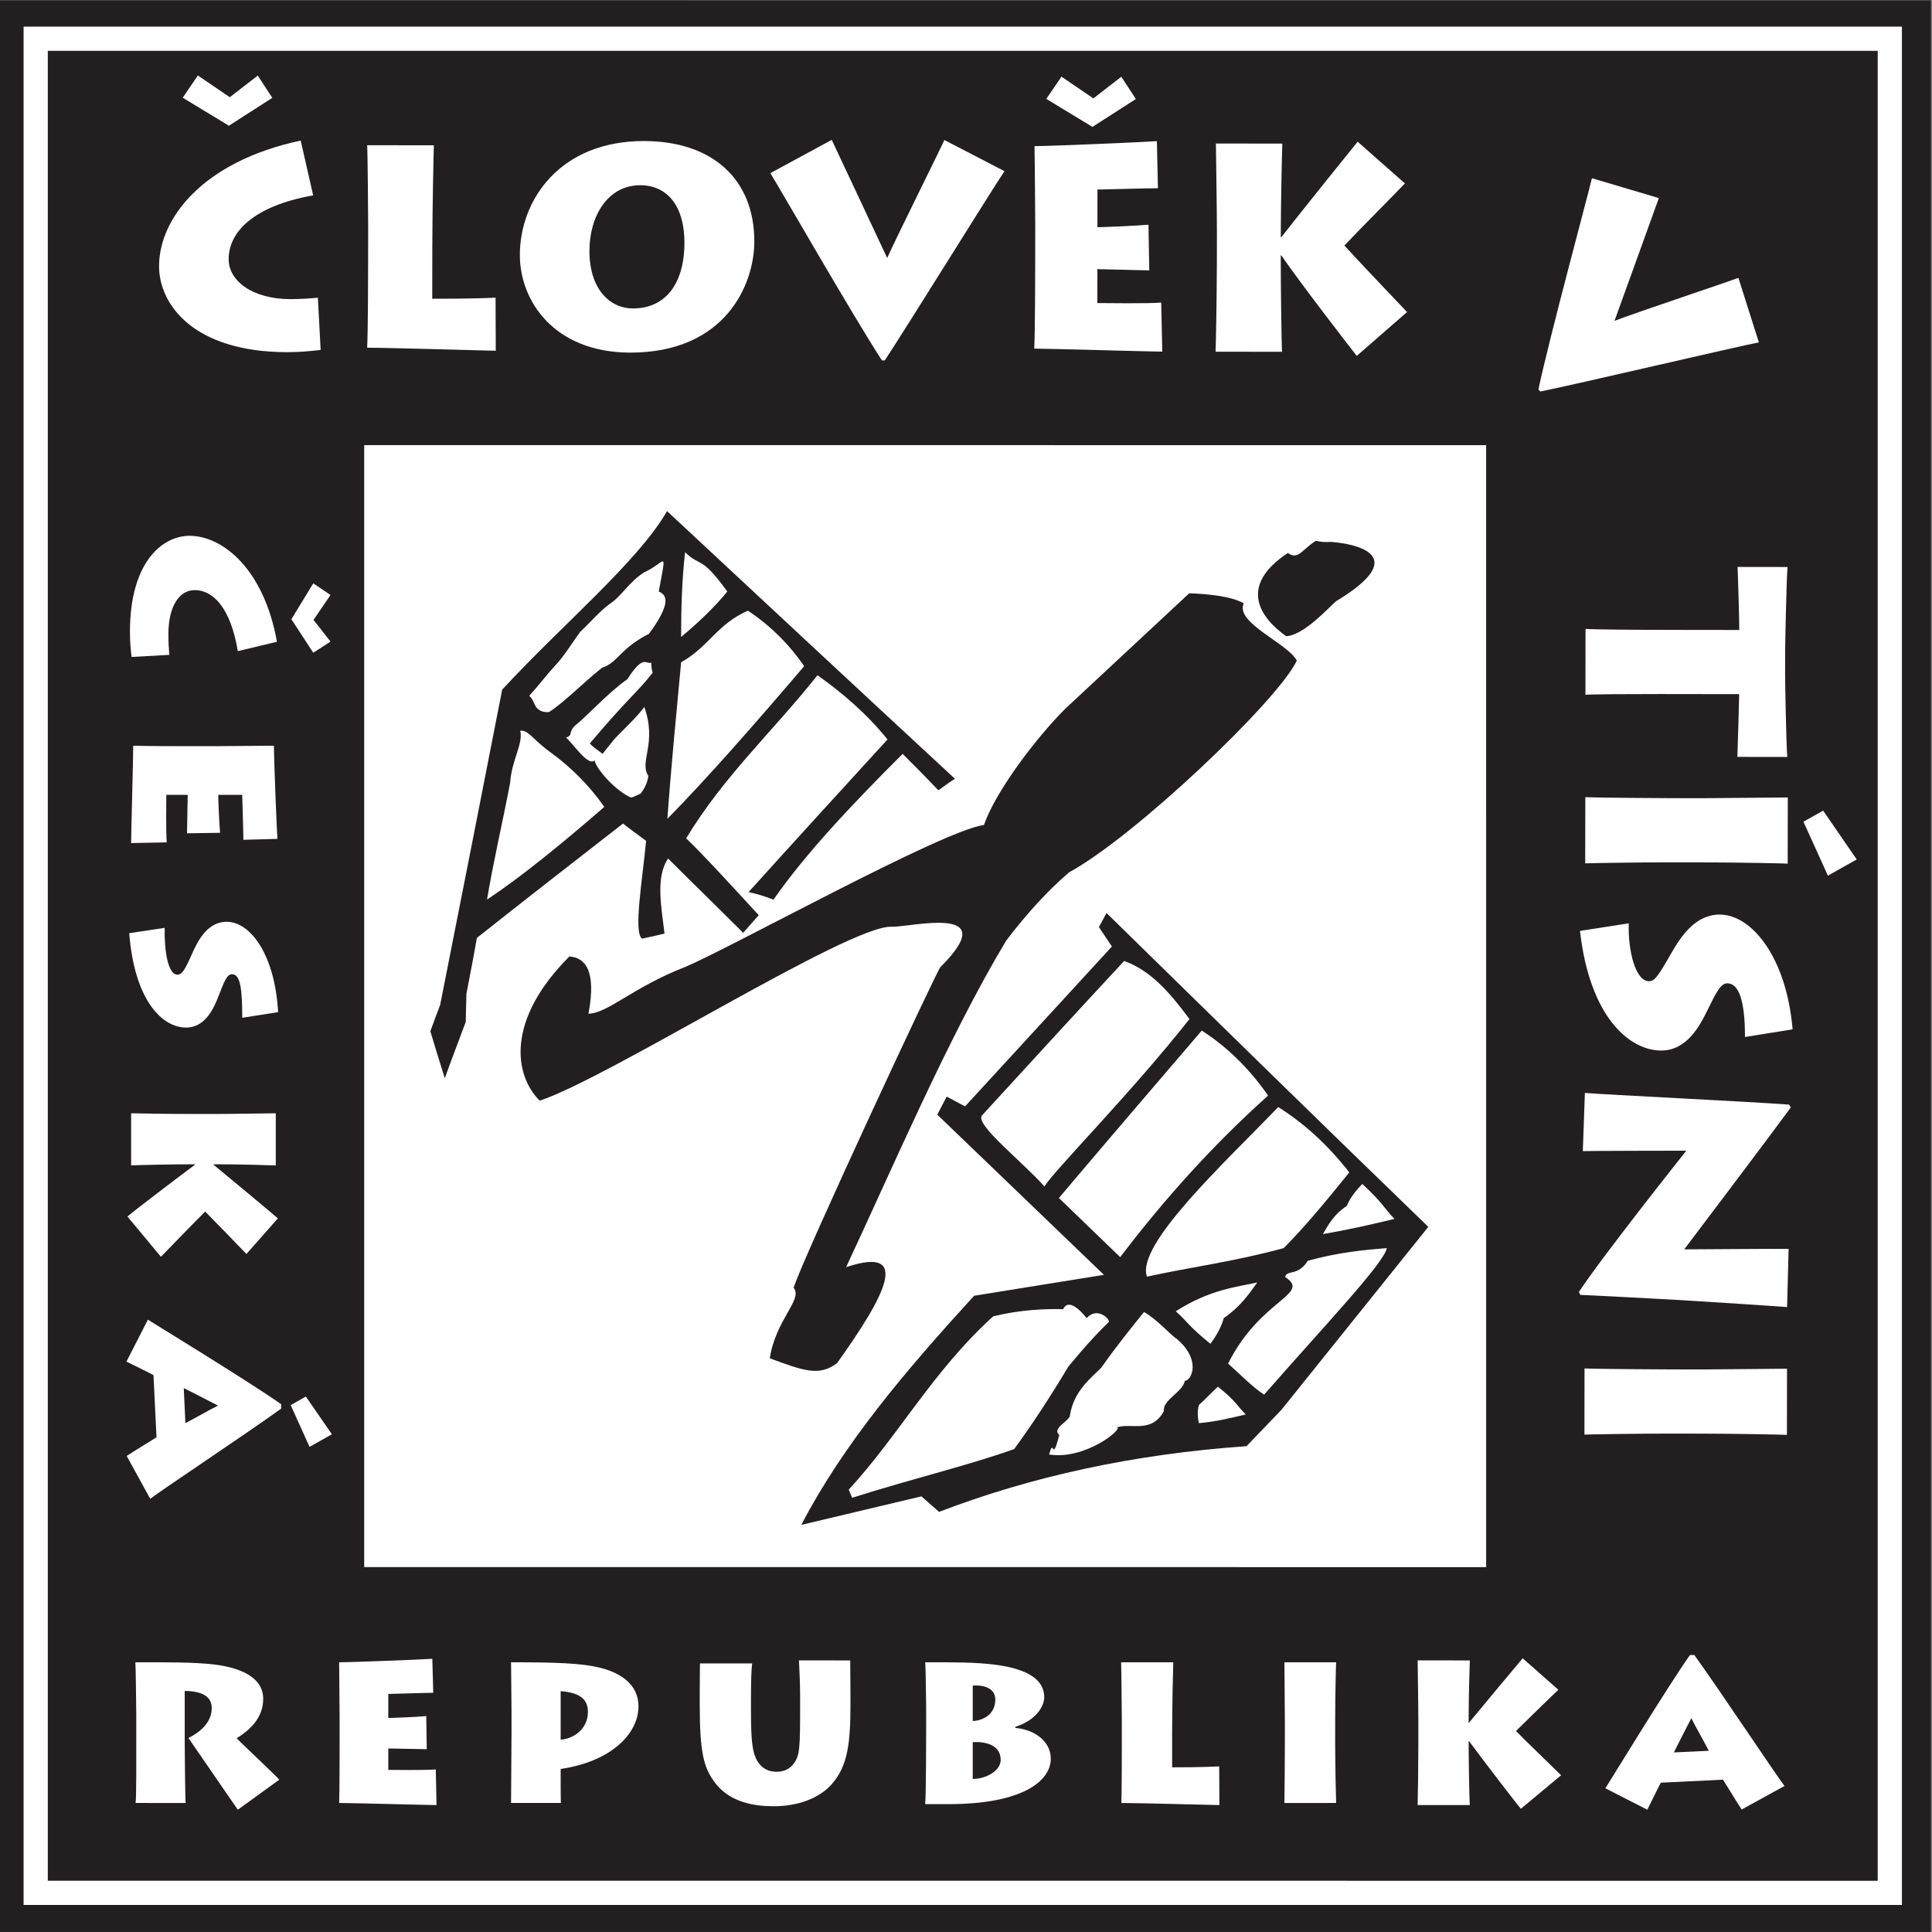 <?xml version="1.0" encoding="UTF-8" standalone="no"?>
<!-- Created with Inkscape (http://www.inkscape.org/) -->

<svg
   xmlns:dc="http://purl.org/dc/elements/1.1/"
   xmlns:cc="http://creativecommons.org/ns#"
   xmlns:rdf="http://www.w3.org/1999/02/22-rdf-syntax-ns#"
   xmlns:svg="http://www.w3.org/2000/svg"
   xmlns="http://www.w3.org/2000/svg"
   xmlns:sodipodi="http://sodipodi.sourceforge.net/DTD/sodipodi-0.dtd"
   xmlns:inkscape="http://www.inkscape.org/namespaces/inkscape"
   id="svg2"
   version="1.1"
   inkscape:version="0.91 r13725"
   xml:space="preserve"
   width="196.952"
   height="196.949"
   viewBox="0 0 196.952 196.949"
   sodipodi:docname="cvt-logo_cz.svg"><rect x="0" y="0" width="196.952" height="196.949" fill="#808080" stroke="none"/><defs
     id="defs6"><clipPath
       clipPathUnits="userSpaceOnUse"
       id="clipPath16"><path
         d="m 0,841.89 595.276,0 L 595.276,0 0,0 0,841.89 Z"
         id="path18"
         inkscape:connector-curvature="0" /></clipPath><clipPath
       clipPathUnits="userSpaceOnUse"
       id="clipPath38"><path
         d="m 0,841.89 595.276,0 L 595.276,0 0,0 0,841.89 Z"
         id="path40"
         inkscape:connector-curvature="0" /></clipPath></defs><sodipodi:namedview
     pagecolor="#ffffff"
     bordercolor="#666666"
     borderopacity="1"
     objecttolerance="10"
     gridtolerance="10"
     guidetolerance="10"
     inkscape:pageopacity="0"
     inkscape:pageshadow="2"
     inkscape:window-width="1850"
     inkscape:window-height="1057"
     id="namedview4"
     showgrid="false"
     fit-margin-top="0"
     fit-margin-left="0"
     fit-margin-right="0"
     fit-margin-bottom="0"
     inkscape:zoom="1.2685909"
     inkscape:cx="84.612066"
     inkscape:cy="57.008488"
     inkscape:window-x="62"
     inkscape:window-y="-8"
     inkscape:window-maximized="1"
     inkscape:current-layer="g10" /><g
     id="g10"
     inkscape:groupmode="layer"
     inkscape:label="1361273444-cvt_logo_cz"
     transform="matrix(1.25,0,0,-1.25,-271.2,635.506)"><g
       id="g4224"
       transform="matrix(0.707,-0.707,0.707,0.707,-217.17,334.955)"><g
         id="g12"><g
           clip-path="url(#clipPath16)"
           id="g14"><path
             inkscape:connector-curvature="0"
             id="path20"
             style="fill:#231f20;fill-opacity:1;fill-rule:evenodd;stroke:none"
             d="M 295.742,541.037 295.667,540.958 184.329,429.624 295.74,318.213 407.153,429.626 295.742,541.037 Z" /><path
             inkscape:connector-curvature="0"
             id="path22"
             style="fill:#ffffff;fill-opacity:1;fill-rule:evenodd;stroke:none"
             d="m 295.747,489.728 64.71,-64.708 -64.711,-64.71 -64.71,64.71 64.711,64.708 z" /><path
             inkscape:connector-curvature="0"
             id="path24"
             style="fill:#ffffff;fill-opacity:1;fill-rule:nonzero;stroke:none"
             d="M 190.046,429.514 295.587,535.056 401.131,429.512 295.586,323.974 190.046,429.514 Z M 295.587,537.848 187.253,429.514 295.586,321.181 403.921,429.515 295.587,537.848 Z" /><path
             inkscape:connector-curvature="0"
             id="path26"
             style="fill:#231f20;fill-opacity:1;fill-rule:evenodd;stroke:none"
             d="m 297.255,466.379 c -1.533,0.491 -5.752,-1.405 -6.364,0.246 -1.161,-0.305 -2.751,-1.65 -3.727,-2.568 l -0.491,-13.821 c -10e-4,-3.305 0.735,-8.748 2.016,-11.377 -2.077,-2.691 -7.523,-21.711 -9.051,-25.44 -1.834,-4.159 -1.773,-7.095 -2.874,-8.26 -2.081,3.059 -3.486,3 -4.403,2.204 -10e-4,-7.276 3.607,-10.031 6.604,-10.029 2.689,5.321 7.708,28.009 10.274,30.335 1.103,1.039 5.136,7.827 5.136,0.488 -0.182,0.063 8.928,-24.95 10.031,-26.969 1.224,-0.126 0.794,-2.874 2.691,-5.443 2.629,1.221 3.913,1.773 4.158,3.609 -1.099,6.541 -2.444,11.189 -5.015,6.05 -2.935,8.138 -7.399,19.206 -9.601,28.076 -0.367,2.688 -0.489,5.318 -0.306,7.58 1.714,5.75 2.143,21.896 0.922,25.319" /><path
             inkscape:connector-curvature="0"
             id="path28"
             style="fill:#231f20;fill-opacity:1;fill-rule:evenodd;stroke:none"
             d="m 296.09,472.069 c 1.712,6.912 -2.017,4.587 -3.73,3.118 -0.244,-0.306 -0.612,-0.613 -0.916,-0.793 -0.307,-1.285 0.124,-2.143 -0.917,-2.324 -0.982,-4.834 2.198,-5.321 4.707,-4.894 0.977,1.098 0.795,4.157 0.856,4.893" /><path
             inkscape:connector-curvature="0"
             id="path30"
             style="fill:#231f20;fill-opacity:1;fill-rule:nonzero;stroke:none"
             d="m 261.837,430.776 c 0.706,2.498 -0.125,4.246 0.874,6.826 2.039,0.417 4.246,0.459 6.45,0.043 0.499,-6.328 0.874,-12.029 0.913,-16.689 -2.744,3.161 -5.574,6.616 -8.237,9.82 m 4.91,-10.694 c -1.25,-0.499 -3.62,-0.374 -4.244,0.043 0,-0.752 -2.287,-0.252 -2.956,-0.334 0.292,0.623 -0.25,0.374 -0.166,1.373 0.126,0.708 0,3.746 0.335,5.535 -0.541,2.411 0.246,1.914 0.415,2.33 0.249,-0.208 0.292,-0.289 0.665,-0.499 0.251,-1.831 0.043,-2.874 0.458,-7.701 0.5,-0.038 1.079,0.129 1.333,0.126 l -0.167,1.54 c -0.041,0.958 0.044,2.375 -0.124,3.579 2.871,-1.371 2.829,-3.455 4.204,-3.745 0.167,-0.208 0.455,-0.623 0.579,-1.457 -0.372,-0.957 -0.081,-0.331 -0.332,-0.79 m -2.414,-14.192 c -1.788,2.498 -3.62,5.449 -5.406,8.074 -1.211,1.374 -1.502,3.038 -2.419,3.579 0.42,0.542 1.124,0.208 2.955,0.501 2.039,0.33 4.204,0.331 6.286,-0.041 -0.33,-4.622 -0.749,-8.78 -1.416,-12.113 m -8.28,13.942 c -0.252,0.043 -0.667,0.292 -1.041,0.251 -0.044,1.039 -0.21,2.246 -0.251,3.243 0.003,0.917 -0.333,2.291 -0.499,3.374 0.042,1.249 -0.081,2.454 0.126,3.537 0.166,0.997 -0.169,2.204 0.125,3.579 0.707,1.831 -0.166,2.829 1.955,-0.251 0.666,0.292 1.414,0.042 1.873,-2.997 -0.832,-2.579 -0.125,-3.455 -0.746,-4.662 -0.251,-2.202 -0.168,-3.995 -0.502,-5.617 -0.375,-0.456 -0.794,-0.498 -1.04,-0.457 m 4.369,17.688 c 0.165,-1.625 0.125,-3.372 -0.042,-5.287 -1.582,1.582 -3.202,3.288 -4.659,5.118 1.832,0.043 1.038,0.751 4.701,0.169 m 23.929,2.331 c -10.694,-0.416 -21.39,-0.792 -32.045,-1.168 1.246,-4.534 0.499,-12.859 0.791,-19.808 4.869,-7.239 9.739,-14.482 14.609,-21.766 0.288,-0.664 0.622,-1.374 0.954,-2.081 1.167,-0.623 2.331,-1.249 3.54,-1.874 -0.71,1.499 -1.373,2.999 -2.04,4.456 -0.539,0.58 -1.083,1.122 -1.584,1.661 -0.87,1.293 -1.746,2.581 -2.62,3.831 0.583,5.035 1.21,10.029 1.833,15.024 0.748,0.083 1.54,0.209 2.328,0.331 2,-2.411 4.581,-6.075 5.413,-5.868 0.331,0.5 0.665,1.042 0.999,1.583 -1.625,1.289 -3.788,2.706 -4.121,4.535 2.829,0 5.7,0.043 8.614,0.043 -0.039,0.666 -0.084,1.289 -0.124,1.915 -2.954,0.125 -6.745,0.292 -8.615,0.248 -1.415,5.743 -1.162,11.072 -1.83,16.981 2.455,0.417 5.076,0.624 7.74,0.333 0.25,-5.579 0.501,-11.196 0.79,-16.814 0.583,0.376 1.206,0.709 1.873,1 -0.833,4.661 -0.958,10.194 -0.959,15.858 1.377,-0.002 2.747,-0.002 4.162,-0.043 0.086,0.542 0.168,1.08 0.292,1.623" /><path
             inkscape:connector-curvature="0"
             id="path32"
             style="fill:#231f20;fill-opacity:1;fill-rule:nonzero;stroke:none"
             d="m 335.584,416.753 c -0.377,0.252 -0.753,0.542 -1.044,1.044 0.043,0.747 -0.001,1.618 0.043,2.161 1.996,0.209 2.082,0 3.204,0 -0.624,-1.002 -1.289,-2.123 -2.203,-3.205 m -3.456,13.403 c -0.333,0.541 0.708,0.747 0.375,2.245 1.248,2.207 2.578,3.83 3.827,5.286 0.707,-1.039 0.873,-8.032 1.373,-15.523 -1.163,-0.251 -2.581,-0.208 -3.869,-0.289 -1.874,5.617 0.833,8.821 -1.706,8.281 m -1.039,-18.398 c 0.456,0.5 0.162,-3.619 -2.333,-5.451 -0.792,1.376 0.75,-0.457 -0.541,1.71 -0.872,-0.044 -0.166,1.452 -0.543,1.787 -1.162,1.622 -0.913,3.371 -0.912,4.494 -0.418,2.411 -0.581,4.203 -0.75,5.702 1.166,0.332 2.954,0.209 3.374,0.333 2.703,0.25 3.326,-1.537 2.951,-1.954 0.54,-0.791 -0.208,-2.374 0.542,-2.957 0.581,-2.038 -1.25,-2.541 -1.788,-3.664 m -11.2,-19.307 c -0.162,0.08 -0.665,0.248 -0.664,0.291 -0.248,5.991 -1.996,11.735 -1.662,18.311 1.163,1.915 2.456,3.329 3.619,4.451 -0.417,1.165 1.874,0.833 1.874,0.833 -0.084,1.332 1.497,1.289 1.497,1.041 -0.041,-2.287 0.247,-4.912 0.247,-4.912 0.71,-2.829 1.253,-5.449 1.627,-7.862 -1.832,-3.83 -3.915,-7.119 -6.538,-12.153 m 9.909,47.441 c 0.333,-3.079 0.584,-5.867 0.581,-8.156 -2.12,-3.703 -4.244,-6.41 -6.241,-9.531 -2.497,1.207 -2.081,11.113 -2.208,17.354 2.54,0.585 5.164,0.664 7.868,0.333 m 1.164,-15.646 c 0.417,-0.711 0.626,-1.623 0.707,-2.249 -2.37,-0.249 -2.496,-0.041 -3.869,-0.124 0.709,3.247 2.121,4.911 3.038,6.366 0.207,-1.248 0.414,-2.414 0.124,-3.993 m 4.12,15.563 c -0.96,-1.581 -2.039,-3.288 -3.248,-4.994 -0.248,0.915 -0.496,1.789 -0.247,2.996 -0.291,0.668 -0.373,1.583 -0.373,2.165 2.37,0.084 2.496,-0.125 3.868,-0.167 m -20.558,-18.143 c -0.499,5.991 -0.958,11.943 -1.415,17.895 2.454,0.539 4.993,0.539 7.574,0.079 -0.334,-6.115 0.001,-12.067 0.789,-17.849 -2.328,-0.045 -4.659,-0.085 -6.948,-0.125 m -9.197,0.332 c -0.251,5.659 -0.5,11.363 -0.709,17.103 2.042,0.959 4.329,0.832 7.117,0.417 0.916,-7.824 0.915,-16.395 1.288,-18.022 -2.62,0.17 -7.653,-0.455 -7.696,0.502 m 34.249,0.288 -2.081,19.022 c -12.191,-0.207 -24.429,-0.335 -36.663,-0.458 0.126,-0.415 0.249,-0.834 0.377,-1.25 l 1.869,-0.374 0.751,-17.688 -1.624,-0.497 0.499,-1.584 18.851,0.375 -6.282,-8.695 c 0.373,-8.284 0.999,-16.025 3.247,-23.183 l 5.283,8.574 1.914,0.124 c 3.246,7.284 7.823,14.483 13.942,21.519 l -0.083,4.115 z" /></g></g><g
         id="g34"><g
           clip-path="url(#clipPath38)"
           id="g36"><path
             inkscape:connector-curvature="0"
             id="path42"
             style="fill:#ffffff;fill-opacity:1;fill-rule:nonzero;stroke:none"
             d="m 223.033,428 c -0.511,-0.641 -1.038,-1.297 -1.812,-2.07 -5.403,-5.388 -10.139,-4.625 -12.34,-2.417 -2.727,2.734 -3.541,8.526 0.926,15.411 l 3.879,-2.44 c -2.852,-4.092 -2.741,-7.003 -1.197,-8.551 1.265,-1.268 3.684,-0.927 5.874,1.258 0.659,0.657 1.137,1.232 1.5,1.659 l 3.17,-2.85 z" /><path
             inkscape:connector-curvature="0"
             id="path44"
             style="fill:#ffffff;fill-opacity:1;fill-rule:nonzero;stroke:none"
             d="m 217.761,446.332 c 0.362,-0.395 3.68,-3.854 5.75,-5.93 l 3.006,-3.014 c 0.395,0.394 2.339,2.333 3.59,3.713 l 3.072,-3.047 c -0.395,-0.395 -6.275,-5.93 -7.593,-7.244 -0.821,0.921 -4.336,4.446 -4.731,4.842 l -2.184,2.19 c -0.263,0.264 -4.418,4.366 -4.764,4.646 l 3.854,3.844 z" /><path
             inkscape:connector-curvature="0"
             id="path46"
             style="fill:#ffffff;fill-opacity:1;fill-rule:nonzero;stroke:none"
             d="m 237.875,455.121 c -2.104,2.141 -4.324,2.391 -5.905,0.814 -1.878,-1.872 -1.158,-4.703 0.845,-6.712 2.202,-2.207 4.489,-2.161 5.84,-0.814 1.778,1.774 1.65,4.241 -0.78,6.712 m -8.832,-10.153 c -3.17,3.178 -4.264,8.888 0.595,13.734 3.92,3.909 8.544,4.183 12.157,0.56 2.481,-2.488 4.743,-8.084 -0.775,-13.586 -4.415,-4.37 -9.348,-3.343 -11.977,-0.708" /><path
             inkscape:connector-curvature="0"
             id="path48"
             style="fill:#ffffff;fill-opacity:1;fill-rule:nonzero;stroke:none"
             d="m 252.166,477.752 c 0.278,-1.53 3.369,-14.677 4.006,-17.819 l -0.165,-0.165 c -4.341,0.927 -15.818,4.036 -17.233,4.366 l 1.62,5.459 c 1.085,-0.396 8.402,-3.022 10.013,-3.616 -0.623,1.613 -3.212,9.348 -3.507,10.104 l 5.266,1.671 z" /><path
             inkscape:connector-curvature="0"
             id="path50"
             style="fill:#ffffff;fill-opacity:1;fill-rule:nonzero;stroke:none"
             d="m 271.673,476.443 c -0.593,-0.591 -6.703,-6.357 -7.56,-7.211 -0.821,0.922 -4.336,4.447 -4.714,4.826 l -2.201,2.207 c -0.263,0.264 -4.255,4.2 -4.748,4.662 0.923,0.92 6.211,6.686 6.771,7.343 l 2.776,-2.652 c -0.609,-0.608 -3.113,-3.269 -3.41,-3.565 l 2.168,-2.174 c 0.33,0.328 2.142,2.3 2.801,3.089 l 2.678,-2.587 c -0.445,-0.443 -2.701,-2.562 -3.064,-2.923 l 1.955,-1.96 c 0.428,0.427 2.949,2.874 3.657,3.712 l 2.891,-2.767 z" /><path
             inkscape:connector-curvature="0"
             id="path52"
             style="fill:#ffffff;fill-opacity:1;fill-rule:nonzero;stroke:none"
             d="m 274.753,479.515 c -0.46,0.494 -3.187,3.327 -5.06,5.204 l -1.741,1.746 c -1.429,1.433 -4.812,4.695 -5.19,5.074 l 3.837,3.827 c 0.247,-0.28 3.45,-3.623 4.88,-5.056 l 0.426,-0.429 0.033,0.033 c -0.276,2.189 -1.024,9.065 -1.105,9.904 l 5.132,0.322 c 0.032,-1.283 0.043,-5.247 0.09,-7.073 1.25,-0.068 6.069,-0.189 7.451,-0.224 l -0.37,-5.428 c -0.624,0.067 -7.515,0.948 -10.147,1.445 l -0.032,-0.033 0.295,-0.296 c 1.265,-1.268 4.994,-4.909 5.339,-5.189 l -3.838,-3.827 z" /><path
             inkscape:connector-curvature="0"
             id="path54"
             style="fill:#ffffff;fill-opacity:1;fill-rule:nonzero;stroke:none"
             d="m 312.076,484.862 c 0.462,0.394 2.818,2.71 4.612,4.5 l 4.316,4.305 c -0.788,0.79 -3.203,3.047 -3.73,3.541 l 2.883,2.875 c 0.674,-0.807 4.5,-4.777 4.682,-4.958 l 1.429,-1.433 c 0.312,-0.313 3.959,-3.838 4.83,-4.579 l -2.883,-2.874 c -0.296,0.329 -3.252,3.458 -3.515,3.721 l -4.579,-4.566 c -1.697,-1.692 -3.953,-3.976 -4.25,-4.337 l -3.795,3.805 z" /><path
             inkscape:connector-curvature="0"
             id="path56"
             style="fill:#ffffff;fill-opacity:1;fill-rule:nonzero;stroke:none"
             d="m 341.014,487.208 -0.728,-2.598 -4.52,1.701 0.495,1.775 4.753,-0.878 z M 330.488,476.35 c -1.647,-1.643 -4.547,-4.633 -4.909,-5.028 l -3.81,3.822 c 0.757,0.689 4.627,4.517 5.056,4.944 l 1.779,1.774 c 0.28,0.279 4.463,4.551 4.859,4.945 l 3.811,-3.822 c -0.313,-0.279 -3.03,-2.89 -5.007,-4.861 l -1.779,-1.774 z" /><path
             inkscape:connector-curvature="0"
             id="path58"
             style="fill:#ffffff;fill-opacity:1;fill-rule:nonzero;stroke:none"
             d="m 331.549,470.376 c 1.544,-1.647 3.73,-2.948 4.504,-2.176 0.33,0.328 0.248,0.805 -0.325,2.895 -0.442,1.629 -0.817,3.653 0.566,5.033 1.846,1.839 6.302,1.389 10.821,-2.417 l -2.307,-3.189 c -2.054,2.06 -3.435,2.752 -4.111,2.079 -0.394,-0.394 -0.116,-1.167 0.425,-2.763 0.441,-1.3 1.113,-3.457 -0.369,-4.935 -1.812,-1.806 -6.007,-2.213 -11.577,2.22 l 2.373,3.253 z" /><path
             inkscape:connector-curvature="0"
             id="path60"
             style="fill:#ffffff;fill-opacity:1;fill-rule:nonzero;stroke:none"
             d="m 338.802,458.063 c 1.269,1.068 10.096,9.083 12.452,11.103 l 0.263,-0.066 c 0.619,-4.047 1.89,-13.328 2.037,-14.33 0.905,0.903 5.27,5.355 5.995,6.045 l 3.268,-3.442 c -1.382,-1.183 -3.985,-3.482 -6.538,-5.732 -2.519,-2.251 -4.973,-4.468 -6.092,-5.487 l -0.248,0.083 c -0.686,3.258 -1.905,13.902 -1.955,14.346 -0.674,-0.673 -5.419,-5.437 -5.945,-5.995 l -3.237,3.475 z" /><path
             inkscape:connector-curvature="0"
             id="path62"
             style="fill:#ffffff;fill-opacity:1;fill-rule:nonzero;stroke:none"
             d="m 363.391,443.357 c -1.647,-1.643 -4.546,-4.632 -4.909,-5.027 l -3.811,3.822 c 0.758,0.689 4.628,4.517 5.057,4.944 l 1.779,1.774 c 0.279,0.279 4.464,4.55 4.858,4.945 l 3.812,-3.821 c -0.313,-0.28 -3.031,-2.892 -5.007,-4.864 l -1.779,-1.773 z" /><path
             inkscape:connector-curvature="0"
             id="path64"
             style="fill:#ffffff;fill-opacity:1;fill-rule:nonzero;stroke:none"
             d="m 305.549,511.385 c -0.885,-1.278 -7.996,-12.76 -9.768,-15.433 l -0.232,0 c -2.414,3.725 -8.332,14.039 -9.098,15.273 l 5.005,2.714 c 0.487,-1.046 3.804,-8.077 4.523,-9.636 0.7,1.581 4.339,8.88 4.666,9.625 l 4.904,-2.543 z" /><path
             inkscape:connector-curvature="0"
             id="path66"
             style="fill:#ffffff;fill-opacity:1;fill-rule:nonzero;stroke:none"
             d="m 250.406,484.331 -0.408,2.156 3.093,0.588 0.366,2.861 2.121,-0.447 -0.894,-4.111 -4.278,-1.047 z" /><path
             inkscape:connector-curvature="0"
             id="path68"
             style="fill:#ffffff;fill-opacity:1;fill-rule:nonzero;stroke:none"
             d="m 200.532,434.592 -0.409,2.155 3.094,0.588 0.365,2.861 2.122,-0.445 -0.894,-4.112 -4.278,-1.047 z" /><path
             inkscape:connector-curvature="0"
             id="path70"
             style="fill:#ffffff;fill-opacity:1;fill-rule:nonzero;stroke:none"
             d="m 236.07,414.112 1.666,0.323 0.457,-2.418 2.23,-0.269 -0.349,-1.64 -3.198,0.672 -0.806,3.332 z m -6.234,-14.724 c -0.483,0.376 -0.967,0.779 -1.545,1.356 -4.003,4.004 -3.681,7.39 -2.096,8.976 1.894,1.893 6.18,2.39 11.151,-1.075 l -1.719,-2.795 c -2.916,2.083 -4.944,2.095 -6.005,1.035 -0.887,-0.887 -0.592,-2.446 1.034,-4.072 0.497,-0.497 0.913,-0.859 1.236,-1.128 l -2.056,-2.297 z" /><path
             inkscape:connector-curvature="0"
             id="path72"
             style="fill:#ffffff;fill-opacity:1;fill-rule:nonzero;stroke:none"
             d="m 240.544,388.626 c -0.497,0.497 -4.783,5.025 -5.495,5.737 0.632,0.577 3.076,3.023 3.346,3.291 l 1.518,1.519 c 0.188,0.187 2.915,2.969 3.251,3.305 0.766,-0.766 5.024,-4.703 5.576,-5.172 l -1.909,-2.016 c -0.456,0.457 -2.445,2.311 -2.66,2.525 l -1.383,-1.383 c 0.241,-0.242 1.706,-1.599 2.297,-2.082 l -1.881,-1.935 c -0.322,0.322 -1.908,1.988 -2.177,2.257 l -1.235,-1.235 c 0.309,-0.31 2.136,-2.191 2.767,-2.715 l -2.015,-2.096 z" /><path
             inkscape:connector-curvature="0"
             id="path74"
             style="fill:#ffffff;fill-opacity:1;fill-rule:nonzero;stroke:none"
             d="m 247.369,385.671 c 1.289,-1.344 2.888,-2.513 3.439,-1.962 0.255,0.256 0.175,0.659 -0.39,2.109 -0.43,1.129 -0.9,2.702 0.175,3.776 1.411,1.411 4.77,0.819 8.182,-2.243 l -1.747,-2.392 c -1.666,1.666 -2.619,2.404 -3.103,1.921 -0.296,-0.296 -0.013,-0.901 0.471,-2.002 0.402,-0.913 1.101,-2.579 -0.041,-3.722 -1.397,-1.397 -4.582,-1.384 -8.72,2.163 l 1.734,2.352 z" /><path
             inkscape:connector-curvature="0"
             id="path76"
             style="fill:#ffffff;fill-opacity:1;fill-rule:nonzero;stroke:none"
             d="m 256.128,373.042 c 0.35,0.322 2.311,2.23 3.614,3.533 l 1.21,1.209 c 0.994,0.994 3.251,3.332 3.519,3.601 l 3.009,-3.009 c -0.201,-0.175 -2.323,-2.19 -3.317,-3.185 l -0.336,-0.336 0.027,-0.026 c 1.343,0.134 6.193,0.577 6.797,0.617 l 0.242,-3.869 c -0.94,0.027 -3.519,0.054 -4.823,0.068 -0.013,-0.901 0.04,-4.179 0.054,-5.16 l -4.259,0.39 c 0.027,0.431 0.672,5.32 0.914,6.879 l -0.027,0.027 -0.202,-0.202 c -0.886,-0.887 -3.211,-3.291 -3.412,-3.547 l -3.01,3.01 z" /><path
             inkscape:connector-curvature="0"
             id="path78"
             style="fill:#ffffff;fill-opacity:1;fill-rule:nonzero;stroke:none"
             d="m 286.223,366.109 -0.565,-2.015 -3.492,1.317 0.376,1.37 3.681,-0.672 z m -9.096,-7.805 c 0.323,0.994 0.631,2.189 0.873,2.888 -0.833,-0.268 -2.042,-0.644 -2.982,-0.967 l 2.109,-1.921 z m -8.128,3.801 c 0.94,0.215 9.579,2.298 12.562,2.809 l 0.255,-0.256 c -0.578,-3.56 -2.203,-11.581 -2.351,-12.749 l -3.829,1.114 c 0.188,0.915 0.604,2.567 0.645,2.795 l -3.762,3.412 c -0.175,-0.04 -1.532,-0.509 -2.338,-0.779 l -1.182,3.654 z" /><path
             inkscape:connector-curvature="0"
             id="path80"
             style="fill:#ffffff;fill-opacity:1;fill-rule:nonzero;stroke:none"
             d="m 295.504,339.848 c 0.431,-0.431 3.346,-3.292 3.548,-3.441 l -2.889,-2.887 c -0.215,0.322 -2.929,3.009 -3.171,3.251 l -1.854,1.854 c -0.349,0.349 -2.848,2.794 -3.103,2.995 1.72,1.72 3.412,3.441 4.729,4.461 2.028,1.571 3.694,1.867 4.743,0.819 0.953,-0.954 1.128,-2.23 0.752,-3.815 0.752,-0.026 4.165,0.107 4.849,0.067 l -0.658,-4.125 c -0.724,0.134 -6.152,1.129 -6.986,1.29 0.323,0.941 0.471,2.217 -0.376,3.064 -0.537,0.537 -1.33,0.631 -2.552,-0.566 l 2.968,-2.967 z" /><path
             inkscape:connector-curvature="0"
             id="path82"
             style="fill:#ffffff;fill-opacity:1;fill-rule:nonzero;stroke:none"
             d="m 313.642,350.756 c -0.497,-0.497 -5.025,-4.783 -5.737,-5.495 -0.578,0.632 -3.023,3.077 -3.292,3.345 l -1.517,1.518 c -0.189,0.189 -2.97,2.916 -3.306,3.252 0.767,0.766 4.702,5.024 5.173,5.575 l 2.015,-1.907 c -0.457,-0.457 -2.311,-2.446 -2.526,-2.661 l 1.384,-1.384 c 0.242,0.242 1.599,1.707 2.082,2.298 l 1.936,-1.881 c -0.324,-0.322 -1.99,-1.907 -2.258,-2.177 l 1.235,-1.235 c 0.31,0.309 2.19,2.136 2.714,2.767 l 2.097,-2.015 z" /><path
             inkscape:connector-curvature="0"
             id="path84"
             style="fill:#ffffff;fill-opacity:1;fill-rule:nonzero;stroke:none"
             d="m 317.026,361.691 c 0.632,0.686 1.022,2.123 -0.026,3.171 -0.645,0.645 -1.451,0.753 -2.768,-0.376 l 2.794,-2.795 z m 0.793,-6.515 c -0.497,0.497 -3.211,3.264 -4.03,4.084 l -1.249,1.25 c -0.269,0.268 -2.661,2.606 -2.835,2.78 2.607,2.606 4.084,3.978 5.347,4.756 1.505,0.941 3.252,1.344 4.541,0.055 1.586,-1.586 1.612,-4.757 -0.873,-8.102 l 0.295,-0.296 c 0.228,-0.228 1.424,-1.424 1.679,-1.652 l -2.875,-2.875 z" /><path
             inkscape:connector-curvature="0"
             id="path86"
             style="fill:#ffffff;fill-opacity:1;fill-rule:nonzero;stroke:none"
             d="m 326.364,374.308 c 1.827,-1.828 2.688,-2.527 3.668,-2.567 0.524,-0.013 0.941,0.188 1.317,0.564 0.429,0.43 0.59,0.941 0.497,1.492 -0.135,0.806 -0.551,1.25 -3.145,3.843 l -0.429,0.429 c -0.793,0.792 -1.639,1.532 -2.069,1.935 l 2.956,2.955 c 0.255,-0.255 1.128,-1.102 2.029,-2.001 l 0.538,-0.538 c 2.189,-2.19 3.371,-3.667 3.505,-5.629 0.107,-1.586 -0.699,-3.278 -2.055,-4.635 -0.994,-0.994 -2.701,-2.405 -4.904,-2.029 -1.424,0.242 -2.499,0.859 -5.266,3.628 l -0.618,0.617 c -0.525,0.524 -1.465,1.492 -1.72,1.747 l 3.01,3.01 c 0.255,-0.336 0.873,-1.008 1.92,-2.056 l 0.766,-0.765 z" /><path
             inkscape:connector-curvature="0"
             id="path88"
             style="fill:#ffffff;fill-opacity:1;fill-rule:nonzero;stroke:none"
             d="m 343.063,383.188 c 0.74,0.739 1.157,2.069 0.511,2.713 -0.752,0.753 -1.76,0.39 -2.633,-0.59 l 2.122,-2.123 z m -3.345,3.345 c 0.47,0.471 0.995,1.613 0.067,2.539 -0.752,0.752 -1.706,-0.013 -2.109,-0.497 l 2.042,-2.042 z m -3.452,-1.921 c -0.336,0.335 -2.405,2.351 -2.673,2.566 1.853,1.853 2.887,2.888 4.11,3.843 2.849,2.229 4.139,1.638 4.782,0.994 0.417,-0.417 0.915,-1.64 0.028,-3.36 l 0.067,-0.066 c 1.021,0.887 2.714,1.37 3.816,0.268 1.316,-1.316 0.926,-4.312 -3.265,-8.504 l -1.358,-1.357 c -0.577,0.685 -4.016,4.124 -4.245,4.354 l -1.262,1.262 z" /><path
             inkscape:connector-curvature="0"
             id="path90"
             style="fill:#ffffff;fill-opacity:1;fill-rule:nonzero;stroke:none"
             d="m 347.9,401.485 c 0.256,-0.281 2.553,-2.685 3.991,-4.123 l 2.002,-2.002 c 0.295,0.295 1.733,1.733 2.66,2.768 l 2.243,-2.218 c -0.362,-0.362 -4.729,-4.487 -5.776,-5.535 -0.579,0.632 -3.024,3.077 -3.292,3.346 l -1.518,1.518 c -0.189,0.189 -3.077,3.023 -3.318,3.238 l 3.008,3.008 z" /><path
             inkscape:connector-curvature="0"
             id="path92"
             style="fill:#ffffff;fill-opacity:1;fill-rule:nonzero;stroke:none"
             d="m 361.899,406.161 c 1.143,-1.141 3.226,-3.143 3.507,-3.398 l -2.982,-2.983 c -0.484,0.511 -3.144,3.198 -3.44,3.493 l -1.236,1.237 c -0.201,0.201 -3.157,3.103 -3.438,3.385 l 2.982,2.982 c 0.201,-0.228 2.001,-2.109 3.372,-3.48 l 1.235,-1.236 z" /><path
             inkscape:connector-curvature="0"
             id="path94"
             style="fill:#ffffff;fill-opacity:1;fill-rule:nonzero;stroke:none"
             d="m 370.229,407.344 c -0.322,0.349 -2.23,2.31 -3.533,3.614 l -1.209,1.209 c -0.994,0.994 -3.333,3.251 -3.601,3.52 l 3.01,3.009 c 0.174,-0.201 2.189,-2.324 3.183,-3.318 l 0.337,-0.336 0.026,0.026 c -0.133,1.344 -0.577,6.195 -0.618,6.799 l 3.869,0.242 c -0.026,-0.941 -0.053,-3.52 -0.066,-4.823 0.9,-0.014 4.178,0.04 5.158,0.053 l -0.389,-4.258 c -0.429,0.026 -5.32,0.671 -6.879,0.913 l -0.027,-0.027 0.201,-0.201 c 0.887,-0.887 3.292,-3.211 3.548,-3.412 l -3.01,-3.01 z" /><path
             inkscape:connector-curvature="0"
             id="path96"
             style="fill:#ffffff;fill-opacity:1;fill-rule:nonzero;stroke:none"
             d="m 383.892,427.267 c -0.995,0.323 -2.19,0.631 -2.889,0.873 0.269,-0.832 0.646,-2.041 0.968,-2.982 l 1.921,2.109 z m -3.802,-8.127 c -0.215,0.939 -2.297,9.578 -2.808,12.561 l 0.255,0.255 c 3.561,-0.578 11.581,-2.203 12.75,-2.351 l -1.114,-3.829 c -0.915,0.188 -2.568,0.604 -2.796,0.645 l -3.412,-3.761 c 0.04,-0.176 0.511,-1.533 0.779,-2.339 l -3.654,-1.181 z" /></g></g></g></g></svg>